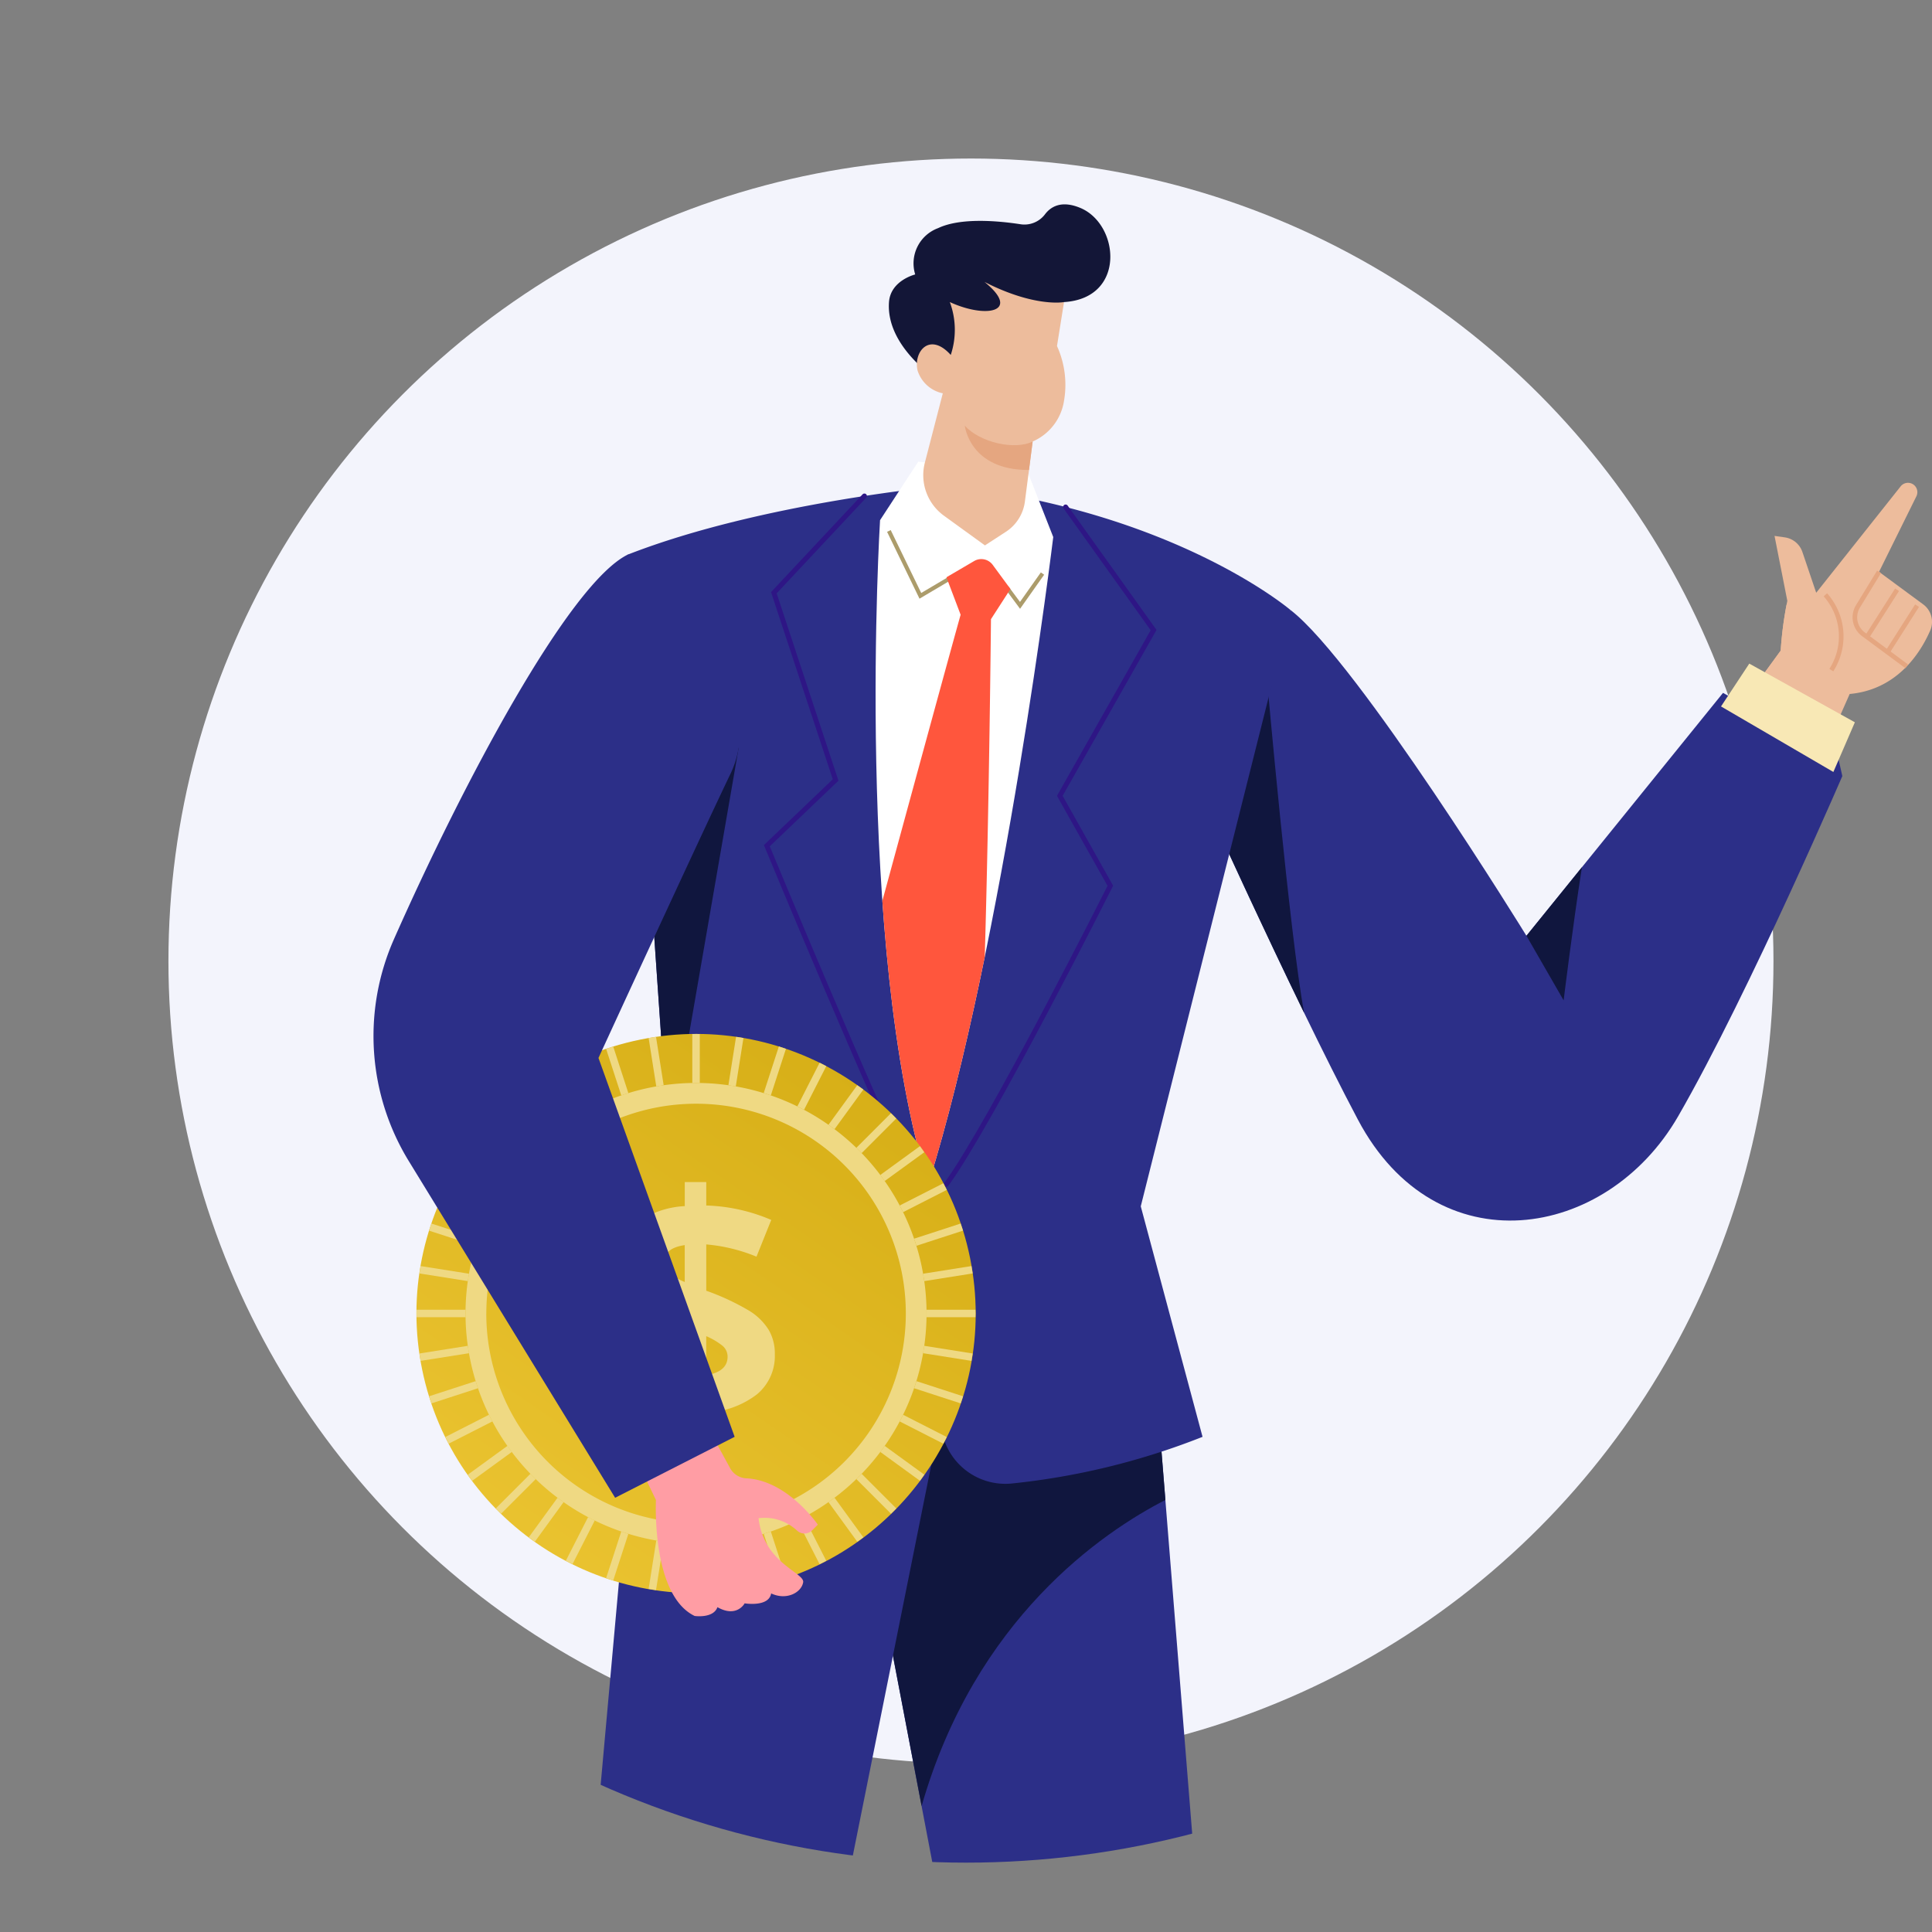 <?xml version="1.0" encoding="UTF-8"?> <svg xmlns="http://www.w3.org/2000/svg" xmlns:xlink="http://www.w3.org/1999/xlink" width="195" height="195" viewBox="0 0 195 195"><rect x="0" y="0" width="195" height="195" fill="#808080" stroke="none"/><defs><clipPath id="clip-path"><circle id="Ellipse_4766" data-name="Ellipse 4766" cx="90.5" cy="90.5" r="90.5" transform="translate(412 1683)" fill="#fff"></circle></clipPath><linearGradient id="linear-gradient" x1="-0.039" y1="1.022" x2="0.91" y2="0.103" gradientUnits="objectBoundingBox"><stop offset="0" stop-color="#eec735"></stop><stop offset="1" stop-color="#d6ae16"></stop></linearGradient></defs><g id="service-work" transform="translate(-234 -567)"><g id="service-work-2" data-name="service-work"><g id="service-work-3" data-name="service-work"><circle id="Ellipse_4180" data-name="Ellipse 4180" cx="97.5" cy="97.5" r="97.5" transform="translate(234 567)" fill="none"></circle><circle id="Ellipse_4764" data-name="Ellipse 4764" cx="81" cy="81" r="81" transform="translate(251 583)" fill="#f3f4fc"></circle><g id="Mask_Group_125" data-name="Mask Group 125" transform="translate(-171 -1109)" clip-path="url(#clip-path)"><g id="Group_50443" data-name="Group 50443" transform="translate(349.092 1537.418)"><path id="Path_179605" data-name="Path 179605" d="M149.608,377.9a92.647,92.647,0,0,0-2.693,13.746,14.431,14.431,0,0,0,6.945,0c3.259-.991,13.746,3.543,18.99-.141l-12.275-7.342a6.716,6.716,0,0,1-3.232-5.075l-.223-2.179Z" transform="translate(12.905 51.984)" fill="#131637"></path><path id="Path_179606" data-name="Path 179606" d="M100,370.822A92.718,92.718,0,0,0,93.632,383.3a14.435,14.435,0,0,0,6.677,1.908c3.407-.058,12.244,7.184,18.3,5.082l-9.787-10.433a6.716,6.716,0,0,1-1.712-5.768l.384-2.157Z" transform="translate(0.181 50.532)" fill="#131637"></path><path id="Path_179607" data-name="Path 179607" d="M163.114,256.855l6.462,80.4a29,29,0,0,1,.007,4.522l-5.494,71.243s-7.559,1.134-12.85,0l-4.346-72.748-15.376-80.611,8.016-23.719Z" transform="translate(9.228 18.323)" fill="#2c2f88"></path><path id="Path_179608" data-name="Path 179608" d="M139.7,302.549l-8.18-42.887,8.016-23.719,23.581,20.913,1.189,14.794C157.965,274.9,145.117,283.623,139.7,302.549Z" transform="translate(9.228 18.323)" fill="#10163e"></path><path id="Path_179609" data-name="Path 179609" d="M151.185,258.055l-15.879,79.08a28.768,28.768,0,0,1-1.235,4.349l-24.858,66.992s-7.579-.986-12.355-3.531l15.81-71.143,7.366-81.733,14.225-20.6Z" transform="translate(0.952 17.254)" fill="#2c2f88"></path><g id="Group_50439" data-name="Group 50439" transform="translate(231.051 187.314)"><path id="Path_179610" data-name="Path 179610" d="M204.415,205.126,209,198.833a37.339,37.339,0,0,1,.669-5.021l-1.292-6.557,1.038.149a2.2,2.2,0,0,1,1.775,1.474l1.394,4.115,8.523-10.738a.947.947,0,0,1,1.228-.223h0a.944.944,0,0,1,.359,1.229l-3.768,7.621,4.465,3.29a2.19,2.19,0,0,1,.691,2.652c-.981,2.238-3.315,5.947-8.12,6.387l-2.884,6.526Z" transform="translate(-204.415 -181.897)" fill="#edbc9c"></path><path id="Path_179611" data-name="Path 179611" d="M211.756,191.022a6.3,6.3,0,0,1,.6,7.6" transform="translate(-202.662 -179.718)" fill="none" stroke="#e5a680" stroke-miterlimit="10" stroke-width="0.465"></path><path id="Path_179612" data-name="Path 179612" d="M216.6,189.15l-2.128,3.485a2.129,2.129,0,0,0,.55,2.818l4.375,3.238" transform="translate(-202.088 -180.165)" fill="none" stroke="#e5a680" stroke-miterlimit="10" stroke-width="0.465"></path><line id="Line_653" data-name="Line 653" x1="3.033" y2="4.761" transform="translate(13.295 10.794)" fill="none" stroke="#e5a680" stroke-miterlimit="10" stroke-width="0.465"></line><line id="Line_654" data-name="Line 654" x1="3.033" y2="4.761" transform="translate(15.317 12.399)" fill="none" stroke="#e5a680" stroke-miterlimit="10" stroke-width="0.465"></line></g><path id="Path_179614" data-name="Path 179614" d="M170.122,192.263c6.8,5.243,23.808,32.878,23.808,32.878l19.841-24.517,12.612,7.086s-9.92,23.132-17.147,35.659-24.376,15.313-32.312.335c-6.708-12.661-16.865-35.285-16.865-35.285Z" transform="translate(16.044 7.892)" fill="#2c2f88"></path><path id="Path_179615" data-name="Path 179615" d="M191.156,226.656l-3.755-6.52,5.6-6.919C192.043,219.359,191.156,226.656,191.156,226.656Z" transform="translate(22.573 12.896)" fill="#10163e"></path><path id="Path_179616" data-name="Path 179616" d="M171.279,231.528c-4.2-8.637-8.41-17.834-10.339-22.082l6.609-11.387s2.265,25.556,3.73,33.469Z" transform="translate(16.255 9.276)" fill="#10163e"></path><path id="Path_179617" data-name="Path 179617" d="M146.7,277.225l-2.362-17.208L139.6,277a6.537,6.537,0,0,1-7.654,4.639,65.286,65.286,0,0,1-21.424-8.44l8.693-24-4.157-60.111c13.606-5.314,32.154-6.968,32.154-6.968,22.973,2.5,34.737,12.566,34.737,12.566l-15.117,60.182,6.236,23.266a72.312,72.312,0,0,1-19.27,4.712A6.525,6.525,0,0,1,146.7,277.225Z" transform="translate(4.215 5.47)" fill="#2c2f88"></path><path id="Path_179618" data-name="Path 179618" d="M134.823,186.08l3.858-5.908,11.123,1.24,2.5,6.369s-4.96,40.815-12.612,65.332C132.182,229.02,134.823,186.08,134.823,186.08Z" transform="translate(9.91 5.005)" fill="#fff"></path><path id="Path_179619" data-name="Path 179619" d="M141.927,190.418l-3.295,1.949-3.175-6.548" transform="translate(10.169 6.353)" fill="none" stroke="#ac9c6b" stroke-miterlimit="10" stroke-width="0.407"></path><path id="Path_179620" data-name="Path 179620" d="M145.062,190.7l1.336,1.8,2.268-3.21" transform="translate(12.463 7.182)" fill="none" stroke="#ac9c6b" stroke-miterlimit="10" stroke-width="0.407"></path><path id="Path_179621" data-name="Path 179621" d="M134.923,222.608c2.89-10.614,6.948-25.5,7.9-28.881l-1.433-3.78,2.8-1.64a1.428,1.428,0,0,1,1.873.388l1.789,2.434-1.966,3.046s-.177,18.613-.628,34.1c-1.66,8.087-3.574,16.14-5.7,22.939C137.013,243.044,135.634,232.705,134.923,222.608Z" transform="translate(10.042 6.901)" fill="#ff563d"></path><path id="Path_179622" data-name="Path 179622" d="M152.174,183.866l8.881,12.423-9.467,16.73,5.1,9.079s-12.02,23.9-16.547,30.133" transform="translate(11.288 5.887)" fill="none" stroke="#2e1685" stroke-linecap="round" stroke-miterlimit="10" stroke-width="0.5"></path><path id="Path_179623" data-name="Path 179623" d="M135.361,182.971l-9.141,9.763,6.235,18.9-6.943,6.633s10.977,26.529,14.88,34.182" transform="translate(7.794 5.673)" fill="none" stroke="#2e1685" stroke-linecap="round" stroke-miterlimit="10" stroke-width="0.5"></path><path id="Path_179624" data-name="Path 179624" d="M123.176,198.059l1.816,6.707-7.035,40.626L115.794,214.1Z" transform="translate(5.474 9.276)" fill="#10163e"></path><g id="Group_50442" data-name="Group 50442" transform="translate(92.872 237.864)"><circle id="Ellipse_4167" data-name="Ellipse 4167" cx="28.213" cy="28.213" r="28.213" transform="matrix(0.98, -0.2, 0.2, 0.98, 0, 11.292)" fill="url(#linear-gradient)"></circle><path id="Path_179625" data-name="Path 179625" d="M100.962,254.06a23.266,23.266,0,1,0,23.267-23.267A23.267,23.267,0,0,0,100.962,254.06Zm2.1,0a21.17,21.17,0,1,1,21.171,21.17A21.17,21.17,0,0,1,103.058,254.06Z" transform="translate(-90.94 -220.771)" fill="#efd983"></path><g id="Group_50440" data-name="Group 50440" transform="translate(25.334 20.035)"><path id="Path_179626" data-name="Path 179626" d="M129.23,256.258a5.019,5.019,0,0,1-1.822,4.047,9.048,9.048,0,0,1-5.1,1.831v3.248h-2.17V262.2a17.644,17.644,0,0,1-6.782-1.363v-4.183a18.221,18.221,0,0,0,3.32,1.2,17.7,17.7,0,0,0,3.462.618v-4.912l-1.062-.411a11.851,11.851,0,0,1-4.445-2.686,5.164,5.164,0,0,1-1.307-3.589,4.683,4.683,0,0,1,1.8-3.78,9.134,9.134,0,0,1,5.015-1.8v-2.424h2.17v2.361a17.988,17.988,0,0,1,6.559,1.457l-1.489,3.708a17.1,17.1,0,0,0-5.07-1.235v4.674a24.3,24.3,0,0,1,4.4,2.059,6.017,6.017,0,0,1,1.918,1.918A4.758,4.758,0,0,1,129.23,256.258Zm-11.138-9.38a1.5,1.5,0,0,0,.483,1.148,5.71,5.71,0,0,0,1.561.927V245.23Q118.092,245.531,118.092,246.877Zm6.369,9.617a1.424,1.424,0,0,0-.538-1.125,7.066,7.066,0,0,0-1.617-.95v3.946Q124.462,258,124.461,256.494Z" transform="translate(-113.323 -238.876)" fill="#efd983"></path></g><g id="Group_50441" data-name="Group 50441" transform="translate(5.075 5.075)"><path id="Path_179627" data-name="Path 179627" d="M130.532,234.976l2.907-4c.206.145.415.287.617.439l-2.909,4C130.946,235.266,130.739,235.122,130.532,234.976Z" transform="translate(-88.954 -225.803)" fill="#efd983"></path><path id="Path_179628" data-name="Path 179628" d="M128,233.551l2.246-4.406q.338.167.673.344l-2.246,4.408Q128.338,233.719,128,233.551Z" transform="translate(-89.559 -226.24)" fill="#efd983"></path><path id="Path_179629" data-name="Path 179629" d="M138.241,246.485l4.886-.773c.043.248.084.5.12.746l-4.887.774C138.325,246.982,138.284,246.733,138.241,246.485Z" transform="translate(-87.113 -222.284)" fill="#efd983"></path><path id="Path_179630" data-name="Path 179630" d="M122.38,231.923l.774-4.887c.249.036.5.078.746.12l-.774,4.886C122.878,232,122.63,231.959,122.38,231.923Z" transform="translate(-90.901 -226.744)" fill="#efd983"></path><path id="Path_179631" data-name="Path 179631" d="M125.258,232.524l1.53-4.706c.24.074.477.159.715.24l-1.527,4.7C125.736,232.68,125.5,232.6,125.258,232.524Z" transform="translate(-90.214 -226.557)" fill="#efd983"></path><path id="Path_179632" data-name="Path 179632" d="M132.8,236.757l3.5-3.5q.271.264.535.535l-3.5,3.5C133.162,237.111,132.985,236.933,132.8,236.757Z" transform="translate(-88.412 -225.257)" fill="#efd983"></path><path id="Path_179633" data-name="Path 179633" d="M137.509,243.777l4.7-1.529c.081.238.166.474.24.716l-4.707,1.53C137.673,244.252,137.591,244.015,137.509,243.777Z" transform="translate(-87.288 -223.111)" fill="#efd983"></path><path id="Path_179634" data-name="Path 179634" d="M134.757,238.851l4-2.909c.151.2.294.41.44.616l-4,2.907C135.053,239.258,134.908,239.051,134.757,238.851Z" transform="translate(-87.945 -224.617)" fill="#efd983"></path><path id="Path_179635" data-name="Path 179635" d="M119.817,231.747c-.128,0-.253.007-.378.01V226.81c.126,0,.25-.01.378-.01s.251.009.378.01v4.946C120.068,231.754,119.943,231.747,119.817,231.747Z" transform="translate(-91.603 -226.8)" fill="#efd983"></path><path id="Path_179636" data-name="Path 179636" d="M136.338,241.21l4.406-2.245q.177.333.344.671l-4.406,2.246C136.571,241.656,136.456,241.433,136.338,241.21Z" transform="translate(-87.568 -223.895)" fill="#efd983"></path><path id="Path_179637" data-name="Path 179637" d="M113.946,232.762l-1.529-4.7c.238-.082.474-.166.716-.24l1.529,4.706C114.42,232.6,114.184,232.68,113.946,232.762Z" transform="translate(-93.28 -226.557)" fill="#efd983"></path><path id="Path_179638" data-name="Path 179638" d="M116.654,232.042l-.773-4.886c.248-.042.5-.084.746-.12l.773,4.887C117.15,231.959,116.9,232,116.654,232.042Z" transform="translate(-92.453 -226.744)" fill="#efd983"></path><path id="Path_179639" data-name="Path 179639" d="M103.72,241.882l-4.406-2.246q.167-.338.344-.671l4.406,2.245C103.947,241.433,103.832,241.656,103.72,241.882Z" transform="translate(-96.409 -223.895)" fill="#efd983"></path><path id="Path_179640" data-name="Path 179640" d="M102.693,244.494l-4.707-1.53c.076-.242.16-.478.242-.716l4.7,1.529C102.85,244.015,102.768,244.252,102.693,244.494Z" transform="translate(-96.726 -223.111)" fill="#efd983"></path><path id="Path_179641" data-name="Path 179641" d="M102.092,247.232l-4.887-.774c.036-.25.078-.5.12-.746l4.886.773C102.168,246.733,102.127,246.982,102.092,247.232Z" transform="translate(-96.913 -222.284)" fill="#efd983"></path><path id="Path_179642" data-name="Path 179642" d="M105.145,239.465l-4-2.907c.146-.206.289-.414.44-.616l4,2.909C105.435,239.051,105.29,239.258,105.145,239.465Z" transform="translate(-95.972 -224.617)" fill="#efd983"></path><path id="Path_179643" data-name="Path 179643" d="M111.379,233.9l-2.246-4.408q.334-.177.673-.344l2.246,4.408Q111.712,233.718,111.379,233.9Z" transform="translate(-94.064 -226.24)" fill="#efd983"></path><path id="Path_179644" data-name="Path 179644" d="M106.926,237.292l-3.5-3.5q.264-.271.535-.535l3.5,3.5Q107.19,237.021,106.926,237.292Z" transform="translate(-95.426 -225.257)" fill="#efd983"></path><path id="Path_179645" data-name="Path 179645" d="M138.527,249.648c0-.128-.007-.251-.01-.378h4.947c0,.126.01.25.01.378s-.007.251-.01.378h-4.947C138.519,249.9,138.527,249.774,138.527,249.648Z" transform="translate(-87.047 -221.434)" fill="#efd983"></path><path id="Path_179646" data-name="Path 179646" d="M109.02,235.418l-2.909-4c.2-.151.41-.294.616-.439l2.907,4C109.427,235.122,109.22,235.266,109.02,235.418Z" transform="translate(-94.786 -225.803)" fill="#efd983"></path><path id="Path_179647" data-name="Path 179647" d="M102.211,252.957l-4.886.774c-.042-.248-.084-.5-.12-.746l4.887-.774C102.127,252.461,102.168,252.709,102.211,252.957Z" transform="translate(-96.913 -220.732)" fill="#efd983"></path><path id="Path_179648" data-name="Path 179648" d="M109.634,265.029l-2.907,4c-.206-.146-.414-.289-.616-.44l2.909-4C109.22,264.739,109.427,264.884,109.634,265.029Z" transform="translate(-94.786 -217.776)" fill="#efd983"></path><path id="Path_179649" data-name="Path 179649" d="M107.461,263.169l-3.5,3.5q-.271-.266-.535-.535l3.5-3.5C107.1,262.816,107.28,262.993,107.461,263.169Z" transform="translate(-95.426 -218.243)" fill="#efd983"></path><path id="Path_179650" data-name="Path 179650" d="M112.052,266.513l-2.246,4.406q-.338-.167-.673-.344l2.246-4.406Q111.712,266.346,112.052,266.513Z" transform="translate(-94.064 -217.399)" fill="#efd983"></path><path id="Path_179651" data-name="Path 179651" d="M114.663,267.578l-1.53,4.707c-.242-.074-.478-.16-.716-.24l1.529-4.7C114.184,267.422,114.421,267.5,114.663,267.578Z" transform="translate(-93.28 -217.119)" fill="#efd983"></path><path id="Path_179652" data-name="Path 179652" d="M105.588,260.979l-4,2.909c-.151-.2-.294-.411-.44-.617l4-2.907C105.29,260.57,105.435,260.777,105.588,260.979Z" transform="translate(-95.972 -218.785)" fill="#efd983"></path><path id="Path_179653" data-name="Path 179653" d="M102.931,255.806l-4.7,1.529c-.082-.239-.166-.476-.242-.717l4.707-1.529C102.768,255.331,102.85,255.568,102.931,255.806Z" transform="translate(-96.726 -220.045)" fill="#efd983"></path><path id="Path_179654" data-name="Path 179654" d="M96.979,249.27h4.947c0,.126-.01.25-.01.378s.007.251.01.378H96.979c0-.126-.01-.251-.01-.378S96.976,249.4,96.979,249.27Z" transform="translate(-96.969 -221.434)" fill="#efd983"></path><path id="Path_179655" data-name="Path 179655" d="M104.065,258.5l-4.406,2.246q-.177-.334-.344-.673l4.406-2.245Q103.888,258.168,104.065,258.5Z" transform="translate(-96.409 -219.39)" fill="#efd983"></path><path id="Path_179656" data-name="Path 179656" d="M117.4,268.191l-.773,4.887c-.25-.036-.5-.078-.746-.12l.773-4.886C116.9,268.115,117.15,268.156,117.4,268.191Z" transform="translate(-92.453 -216.944)" fill="#efd983"></path><path id="Path_179657" data-name="Path 179657" d="M138.36,252.211l4.887.774c-.036.249-.078.5-.12.746l-4.886-.774C138.284,252.709,138.325,252.461,138.36,252.211Z" transform="translate(-87.113 -220.732)" fill="#efd983"></path><path id="Path_179658" data-name="Path 179658" d="M136.682,257.83l4.406,2.245q-.167.338-.344.673l-4.406-2.246Q136.515,258.169,136.682,257.83Z" transform="translate(-87.568 -219.39)" fill="#efd983"></path><path id="Path_179659" data-name="Path 179659" d="M133.338,262.634l3.5,3.5q-.264.27-.535.535l-3.5-3.5C132.984,262.993,133.162,262.816,133.338,262.634Z" transform="translate(-88.412 -218.243)" fill="#efd983"></path><path id="Path_179660" data-name="Path 179660" d="M119.817,268.358c.126,0,.251-.007.378-.009v4.945c-.126,0-.251.01-.378.01s-.251-.007-.378-.01v-4.945C119.564,268.35,119.689,268.358,119.817,268.358Z" transform="translate(-91.603 -216.878)" fill="#efd983"></path><path id="Path_179661" data-name="Path 179661" d="M137.747,255.089l4.707,1.529c-.074.242-.16.478-.24.717l-4.7-1.529C137.591,255.568,137.673,255.331,137.747,255.089Z" transform="translate(-87.288 -220.045)" fill="#efd983"></path><path id="Path_179662" data-name="Path 179662" d="M135.2,260.363l4,2.907c-.146.206-.289.415-.44.617l-4-2.909C134.908,260.777,135.053,260.57,135.2,260.363Z" transform="translate(-87.946 -218.785)" fill="#efd983"></path><path id="Path_179663" data-name="Path 179663" d="M123.126,268.072l.774,4.886c-.248.042-.5.084-.746.12l-.774-4.887C122.63,268.156,122.878,268.115,123.126,268.072Z" transform="translate(-90.901 -216.944)" fill="#efd983"></path><path id="Path_179664" data-name="Path 179664" d="M125.975,267.34l1.527,4.7c-.238.081-.474.166-.716.24l-1.529-4.707C125.5,267.5,125.736,267.422,125.975,267.34Z" transform="translate(-90.214 -217.119)" fill="#efd983"></path><path id="Path_179665" data-name="Path 179665" d="M128.671,266.169l2.246,4.406q-.335.177-.673.344L128,266.513Q128.338,266.346,128.671,266.169Z" transform="translate(-89.559 -217.399)" fill="#efd983"></path><path id="Path_179666" data-name="Path 179666" d="M131.148,264.588l2.909,4c-.2.151-.411.294-.617.44l-2.907-4C130.739,264.884,130.946,264.739,131.148,264.588Z" transform="translate(-88.954 -217.776)" fill="#efd983"></path></g></g><path id="Path_179667" data-name="Path 179667" d="M114.23,260.65l2.784,5.826s-.484,9.587,3.907,11.7c0,0,1.881.276,2.3-.887,1.955,1.109,2.746-.388,2.746-.388s2.437.411,2.675-1c1.565.734,3.051-.094,3.23-1.117.172-.982-3.984-1.916-4.5-6.476a4.816,4.816,0,0,1,3.892,1.259,1.1,1.1,0,0,0,1.524-.043l.565-.565s-3.043-4.456-7.185-4.674a1.965,1.965,0,0,1-1.648-.991l-3.082-5.645Z" transform="translate(5.1 23.508)" fill="#ff9da4"></path><path id="Path_179668" data-name="Path 179668" d="M153.133,169.071c6.283-.378,5.607-7.839,1.654-9.5-1.942-.813-3.024-.11-3.6.675a2.6,2.6,0,0,1-2.5.961c-2.255-.342-6-.673-8.26.4a3.791,3.791,0,0,0-2.314,4.676s-2.484.6-2.645,2.787c-.331,4.488,4.818,7.795,4.818,7.795Z" transform="translate(10.168)" fill="#131637"></path><path id="Path_179669" data-name="Path 179669" d="M152.588,167.563,151.879,172a9.475,9.475,0,0,1,.709,5.526,5.361,5.361,0,0,1-3.165,4.11l-.784,6.064a4.293,4.293,0,0,1-1.916,3.047l-2.117,1.375-4.141-3a5.049,5.049,0,0,1-1.923-5.35l1.812-7a3.389,3.389,0,0,1-2.551-2.315c-.426-1.889,1.228-3.92,3.353-1.558a8.04,8.04,0,0,0-.094-5.338c3.684,1.7,7.227.992,3.5-2.032C149.659,168.13,152.588,167.563,152.588,167.563Z" transform="translate(10.713 1.508)" fill="#edbc9c"></path><path id="Path_179670" data-name="Path 179670" d="M148.49,178.842c-1.819.886-5.291.107-6.849-1.594,0,0,.486,4.5,6.479,4.463Z" transform="translate(11.646 4.306)" fill="#e5a680"></path><path id="Path_179671" data-name="Path 179671" d="M119.133,187.744c-5.941,2.915-16.666,23.128-23.619,38.854a24.159,24.159,0,0,0,1.527,22.385l20.812,33.959,12.063-6.152-13.743-38.24s10.166-22.108,13.365-28.769S128.2,187.815,119.133,187.744Z" transform="translate(0.141 6.813)" fill="#2c2f88"></path></g></g></g><g id="Group_56120" data-name="Group 56120" transform="translate(409.144 615.731)"><path id="Path_179610-2" data-name="Path 179610" d="M204.415,205.126,209,198.833a37.339,37.339,0,0,1,.669-5.021l-1.292-6.557,1.038.149a2.2,2.2,0,0,1,1.775,1.474l1.394,4.115,8.523-10.738a.947.947,0,0,1,1.228-.223h0a.944.944,0,0,1,.359,1.229l-3.768,7.621,4.465,3.29a2.19,2.19,0,0,1,.691,2.652c-.981,2.238-3.315,5.947-8.12,6.387l-2.884,6.526Z" transform="translate(-204.415 -181.897)" fill="#edbc9c"></path><path id="Path_179611-2" data-name="Path 179611" d="M211.756,191.022a6.3,6.3,0,0,1,.6,7.6" transform="translate(-202.662 -179.718)" fill="none" stroke="#e5a680" stroke-miterlimit="10" stroke-width="0.465"></path><path id="Path_179612-2" data-name="Path 179612" d="M216.6,189.15l-2.128,3.485a2.129,2.129,0,0,0,.55,2.818l4.375,3.238" transform="translate(-202.088 -180.165)" fill="none" stroke="#e5a680" stroke-miterlimit="10" stroke-width="0.465"></path><line id="Line_653-2" data-name="Line 653" x1="3.033" y2="4.761" transform="translate(13.295 10.794)" fill="none" stroke="#e5a680" stroke-miterlimit="10" stroke-width="0.465"></line><line id="Line_654-2" data-name="Line 654" x1="3.033" y2="4.761" transform="translate(15.317 12.399)" fill="none" stroke="#e5a680" stroke-miterlimit="10" stroke-width="0.465"></line></g></g><path id="Path_192491" data-name="Path 192491" d="M203.254,200.95l2.853-4.323,10.657,5.922-2.17,5.015Z" transform="translate(204.451 437.352)" fill="#f8e8b5"></path></g></svg> 